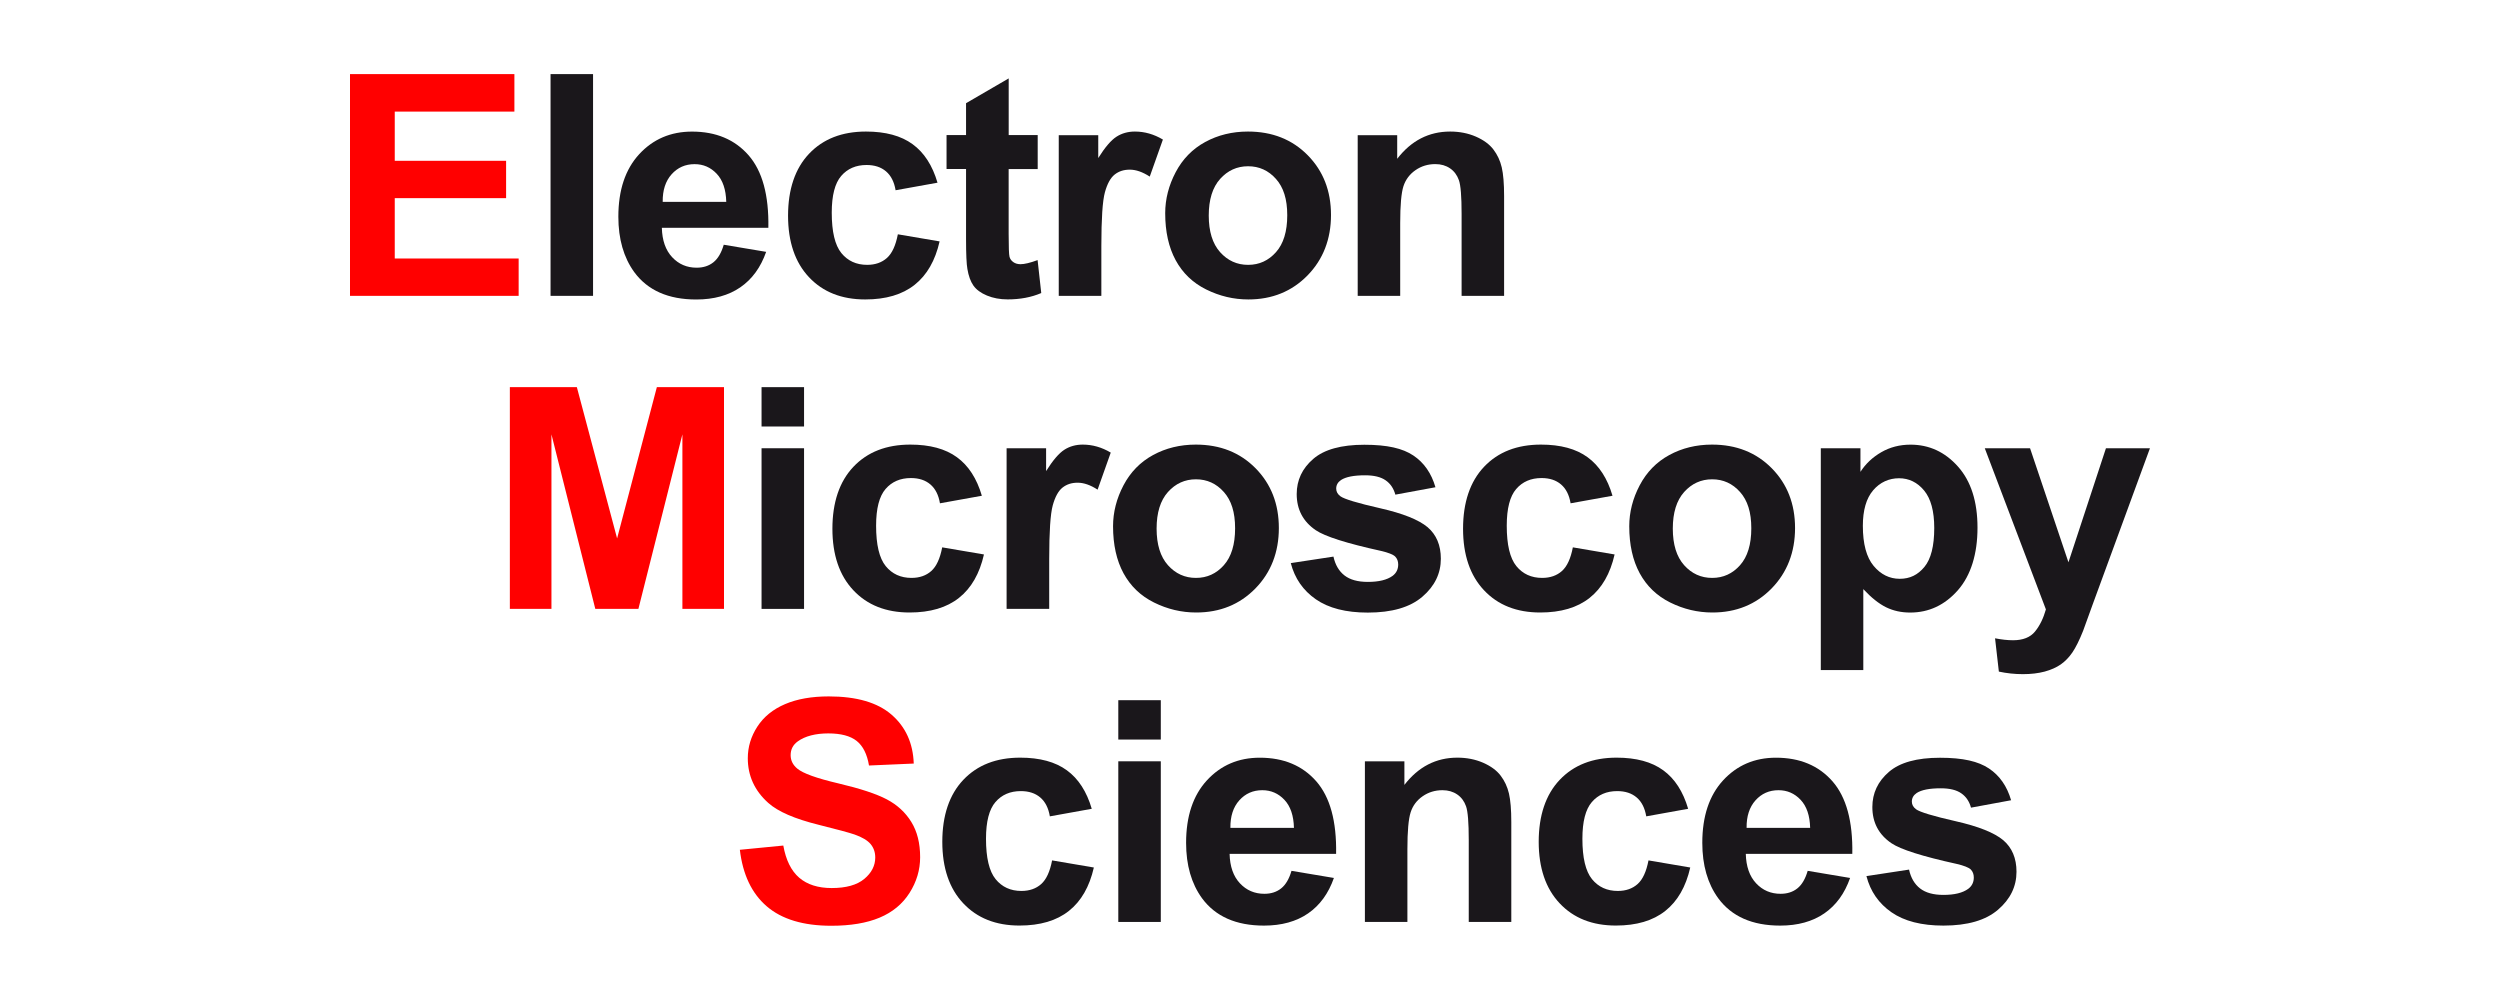 <?xml version="1.0" encoding="UTF-8"?>
<svg xmlns="http://www.w3.org/2000/svg" xmlns:xlink="http://www.w3.org/1999/xlink" viewBox="0 0 500 200">
  <defs>
    <style>
      .cls-1 {
        fill: none;
      }

      .cls-2 {
        fill: #1a171b;
      }

      .cls-3 {
        clip-path: url(#clippath-1);
      }

      .cls-4 {
        fill: red;
      }

      .cls-5 {
        clip-path: url(#clippath);
      }
    </style>
    <clipPath id="clippath">
      <rect class="cls-1" x="50" y="-100" width="400" height="400"/>
    </clipPath>
    <clipPath id="clippath-1">
      <rect class="cls-1" x="50" y="-100" width="400" height="400"/>
    </clipPath>
  </defs>
  <g id="Capa_4" data-name="Capa 4">
    <rect class="cls-1" width="500" height="200"/>
  </g>
  <g id="LOGOS_A_COLOR" data-name="LOGOS A COLOR">
    <g class="cls-5">
      <polygon class="cls-4" points="70 59.17 70 14.82 102.88 14.82 102.88 22.32 78.95 22.32 78.95 32.16 101.22 32.16 101.22 39.63 78.95 39.63 78.95 51.7 103.73 51.7 103.73 59.17 70 59.17"/>
      <rect class="cls-2" x="110.11" y="14.82" width="8.5" height="44.35"/>
      <g class="cls-3">
        <path class="cls-2" d="M144.76,48.95l8.47,1.42c-1.09,3.11-2.81,5.47-5.16,7.09-2.35,1.62-5.29,2.44-8.82,2.44-5.59,0-9.72-1.83-12.4-5.48-2.12-2.92-3.18-6.62-3.18-11.07,0-5.32,1.39-9.49,4.17-12.51,2.78-3.01,6.3-4.52,10.56-4.52,4.78,0,8.55,1.58,11.31,4.73,2.76,3.16,4.08,7.99,3.96,14.51h-21.3c.06,2.52.75,4.48,2.06,5.88,1.31,1.4,2.94,2.1,4.9,2.1,1.33,0,2.45-.36,3.36-1.09.91-.73,1.59-1.9,2.06-3.51M145.25,40.36c-.06-2.46-.7-4.33-1.91-5.61-1.21-1.28-2.68-1.92-4.42-1.92-1.86,0-3.39.68-4.6,2.03-1.21,1.35-1.81,3.19-1.78,5.51h12.71Z"/>
        <path class="cls-2" d="M187.5,36.54l-8.38,1.51c-.28-1.67-.92-2.93-1.92-3.78-1-.85-2.29-1.27-3.89-1.27-2.12,0-3.81.73-5.07,2.19-1.26,1.46-1.89,3.91-1.89,7.34,0,3.81.64,6.5,1.92,8.08,1.28,1.57,3,2.36,5.16,2.36,1.61,0,2.93-.46,3.96-1.38,1.03-.92,1.75-2.5,2.18-4.73l8.35,1.42c-.87,3.83-2.53,6.73-4.99,8.68-2.46,1.96-5.76,2.93-9.89,2.93-4.7,0-8.45-1.48-11.24-4.45-2.79-2.96-4.19-7.07-4.19-12.31s1.4-9.43,4.21-12.39c2.8-2.95,6.59-4.43,11.37-4.43,3.91,0,7.02.84,9.33,2.53,2.31,1.68,3.97,4.25,4.98,7.7"/>
        <path class="cls-2" d="M207.54,27.04v6.78h-5.81v12.95c0,2.62.06,4.15.17,4.58.11.43.36.79.76,1.07.39.28.87.42,1.44.42.79,0,1.93-.27,3.42-.82l.73,6.59c-1.98.85-4.22,1.27-6.72,1.27-1.53,0-2.91-.26-4.14-.77-1.23-.51-2.13-1.18-2.71-2-.57-.82-.97-1.92-1.2-3.31-.18-.99-.27-2.98-.27-5.99v-14.01h-3.9v-6.78h3.9v-6.38l8.53-4.96v11.34h5.81Z"/>
        <path class="cls-2" d="M220.25,59.17h-8.5V27.04h7.9v4.57c1.35-2.16,2.57-3.58,3.65-4.27,1.08-.69,2.3-1.03,3.68-1.03,1.94,0,3.8.53,5.6,1.6l-2.63,7.41c-1.43-.93-2.76-1.39-3.99-1.39s-2.2.33-3.03.98c-.83.66-1.48,1.84-1.95,3.55-.47,1.71-.71,5.3-.71,10.77v9.92Z"/>
        <path class="cls-2" d="M233.04,42.65c0-2.82.7-5.56,2.09-8.2,1.39-2.64,3.36-4.66,5.91-6.05,2.55-1.39,5.4-2.09,8.55-2.09,4.86,0,8.84,1.58,11.95,4.73,3.11,3.16,4.66,7.14,4.66,11.96s-1.57,8.89-4.7,12.09c-3.14,3.2-7.08,4.8-11.84,4.8-2.95,0-5.75-.67-8.43-2s-4.7-3.28-6.1-5.85c-1.39-2.57-2.09-5.7-2.09-9.39M241.75,43.11c0,3.19.76,5.63,2.27,7.32,1.51,1.69,3.38,2.54,5.6,2.54s4.08-.85,5.58-2.54c1.5-1.69,2.25-4.15,2.25-7.38s-.75-5.57-2.25-7.26c-1.5-1.69-3.36-2.54-5.58-2.54s-4.08.85-5.6,2.54c-1.51,1.69-2.27,4.13-2.27,7.32"/>
        <path class="cls-2" d="M300.82,59.17h-8.5v-16.4c0-3.47-.18-5.71-.54-6.73-.36-1.02-.95-1.81-1.77-2.37-.82-.56-1.8-.85-2.95-.85-1.47,0-2.79.4-3.96,1.21-1.17.81-1.97,1.88-2.41,3.21-.43,1.33-.65,3.79-.65,7.38v14.55h-8.5V27.04h7.9v4.72c2.8-3.63,6.33-5.45,10.59-5.45,1.88,0,3.59.34,5.14,1.01,1.55.68,2.73,1.54,3.52,2.59.8,1.05,1.35,2.24,1.66,3.57.31,1.33.47,3.24.47,5.72v19.97Z"/>
        <polygon class="cls-4" points="101.97 121.78 101.97 77.43 115.37 77.43 123.42 107.68 131.37 77.43 144.8 77.43 144.8 121.78 136.48 121.78 136.48 86.87 127.68 121.78 119.06 121.78 110.29 86.87 110.29 121.78 101.97 121.78"/>
        <path class="cls-2" d="M152.31,77.43h8.5v7.87h-8.5v-7.87ZM152.31,89.65h8.5v32.13h-8.5v-32.13Z"/>
        <path class="cls-2" d="M196.37,99.15l-8.38,1.51c-.28-1.67-.92-2.93-1.92-3.78-1-.85-2.29-1.27-3.89-1.27-2.12,0-3.81.73-5.07,2.19-1.26,1.46-1.89,3.91-1.89,7.34,0,3.81.64,6.5,1.92,8.08,1.28,1.57,3,2.36,5.16,2.36,1.61,0,2.93-.46,3.96-1.38,1.03-.92,1.75-2.5,2.18-4.73l8.35,1.42c-.87,3.83-2.53,6.73-4.99,8.68-2.46,1.96-5.76,2.93-9.89,2.93-4.7,0-8.45-1.48-11.24-4.45-2.79-2.96-4.19-7.07-4.19-12.31s1.4-9.43,4.21-12.39c2.8-2.95,6.59-4.43,11.37-4.43,3.91,0,7.02.84,9.33,2.53,2.31,1.68,3.97,4.25,4.98,7.7"/>
        <path class="cls-2" d="M209.82,121.78h-8.5v-32.13h7.9v4.57c1.35-2.16,2.57-3.58,3.65-4.27,1.08-.69,2.3-1.03,3.68-1.03,1.94,0,3.8.53,5.6,1.6l-2.63,7.41c-1.43-.93-2.76-1.39-3.99-1.39s-2.2.33-3.03.98c-.83.66-1.48,1.84-1.95,3.55-.47,1.71-.71,5.3-.71,10.77v9.92Z"/>
        <path class="cls-2" d="M222.61,105.26c0-2.82.7-5.56,2.09-8.2,1.39-2.64,3.36-4.66,5.91-6.05,2.55-1.39,5.4-2.09,8.55-2.09,4.86,0,8.84,1.58,11.95,4.73,3.11,3.16,4.66,7.14,4.66,11.96s-1.57,8.89-4.7,12.09c-3.14,3.2-7.08,4.8-11.84,4.8-2.95,0-5.75-.67-8.43-2s-4.7-3.28-6.1-5.85c-1.39-2.57-2.09-5.7-2.09-9.39M231.32,105.72c0,3.19.76,5.63,2.27,7.32,1.51,1.69,3.38,2.54,5.6,2.54s4.08-.85,5.58-2.54c1.5-1.69,2.25-4.15,2.25-7.38s-.75-5.57-2.25-7.26c-1.5-1.69-3.36-2.54-5.58-2.54s-4.08.85-5.6,2.54c-1.51,1.69-2.27,4.13-2.27,7.32"/>
        <path class="cls-2" d="M258.16,112.62l8.53-1.3c.36,1.65,1.1,2.91,2.21,3.77,1.11.86,2.66,1.29,4.66,1.29,2.2,0,3.85-.4,4.96-1.21.75-.56,1.12-1.32,1.12-2.27,0-.65-.2-1.18-.61-1.6-.42-.4-1.37-.78-2.84-1.12-6.86-1.51-11.2-2.89-13.04-4.14-2.54-1.73-3.81-4.14-3.81-7.23,0-2.78,1.1-5.12,3.3-7.02,2.2-1.9,5.61-2.84,10.23-2.84s7.66.72,9.8,2.15c2.14,1.43,3.61,3.55,4.42,6.35l-8.02,1.48c-.34-1.25-.99-2.21-1.95-2.87-.96-.67-2.32-1-4.1-1-2.24,0-3.84.31-4.81.94-.65.44-.97,1.02-.97,1.72,0,.6.28,1.12.85,1.54.77.56,3.41,1.36,7.94,2.39,4.53,1.03,7.69,2.29,9.48,3.78,1.77,1.51,2.66,3.62,2.66,6.32,0,2.94-1.23,5.48-3.69,7.59-2.46,2.12-6.1,3.18-10.92,3.18-4.38,0-7.84-.89-10.39-2.66-2.55-1.77-4.22-4.18-5.01-7.23"/>
        <path class="cls-2" d="M322.5,99.15l-8.38,1.51c-.28-1.67-.92-2.93-1.92-3.78-1-.85-2.29-1.27-3.89-1.27-2.12,0-3.81.73-5.07,2.19-1.26,1.46-1.89,3.91-1.89,7.34,0,3.81.64,6.5,1.92,8.08,1.28,1.57,3,2.36,5.16,2.36,1.61,0,2.93-.46,3.96-1.38,1.03-.92,1.75-2.5,2.18-4.73l8.35,1.42c-.87,3.83-2.53,6.73-4.99,8.68-2.46,1.96-5.76,2.93-9.89,2.93-4.7,0-8.45-1.48-11.24-4.45-2.79-2.96-4.19-7.07-4.19-12.31s1.4-9.43,4.21-12.39c2.8-2.95,6.59-4.43,11.37-4.43,3.91,0,7.02.84,9.33,2.53,2.31,1.68,3.97,4.25,4.98,7.7"/>
        <path class="cls-2" d="M325.85,105.26c0-2.82.7-5.56,2.09-8.2,1.39-2.64,3.36-4.66,5.91-6.05,2.55-1.39,5.4-2.09,8.55-2.09,4.86,0,8.84,1.58,11.95,4.73,3.11,3.16,4.66,7.14,4.66,11.96s-1.57,8.89-4.7,12.09c-3.14,3.2-7.08,4.8-11.84,4.8-2.94,0-5.75-.67-8.43-2-2.67-1.33-4.7-3.28-6.1-5.85-1.39-2.57-2.09-5.7-2.09-9.39M334.56,105.72c0,3.19.76,5.63,2.27,7.32,1.51,1.69,3.38,2.54,5.6,2.54s4.08-.85,5.58-2.54c1.5-1.69,2.25-4.15,2.25-7.38s-.75-5.57-2.25-7.26c-1.5-1.69-3.36-2.54-5.58-2.54s-4.08.85-5.6,2.54c-1.51,1.69-2.27,4.13-2.27,7.32"/>
        <path class="cls-2" d="M364.16,89.65h7.93v4.72c1.03-1.61,2.42-2.92,4.17-3.93,1.75-1.01,3.7-1.51,5.84-1.51,3.73,0,6.9,1.46,9.5,4.39,2.6,2.92,3.9,7,3.9,12.22s-1.31,9.53-3.93,12.51c-2.62,2.97-5.8,4.46-9.53,4.46-1.78,0-3.38-.35-4.83-1.06-1.44-.71-2.96-1.92-4.55-3.63v16.19h-8.5v-44.35ZM372.57,105.17c0,3.61.72,6.28,2.15,8,1.43,1.72,3.18,2.59,5.23,2.59s3.62-.79,4.93-2.37c1.31-1.58,1.97-4.18,1.97-7.79,0-3.37-.68-5.87-2.03-7.5-1.35-1.63-3.03-2.45-5.02-2.45s-3.8.8-5.17,2.41c-1.37,1.6-2.06,3.98-2.06,7.12"/>
        <path class="cls-2" d="M396.96,89.65h9.05l7.68,22.81,7.5-22.81h8.8l-11.34,30.92-2.03,5.6c-.75,1.88-1.46,3.31-2.13,4.3-.68.99-1.45,1.79-2.33,2.41-.88.61-1.96,1.09-3.24,1.44-1.28.34-2.73.51-4.34.51s-3.24-.17-4.81-.51l-.76-6.66c1.33.26,2.53.39,3.6.39,1.98,0,3.44-.58,4.39-1.74.95-1.16,1.67-2.64,2.18-4.43l-12.22-32.22Z"/>
        <path class="cls-4" d="M147.95,169.96l8.71-.85c.52,2.92,1.59,5.07,3.19,6.44,1.6,1.37,3.77,2.06,6.49,2.06,2.88,0,5.06-.61,6.52-1.83,1.46-1.22,2.19-2.65,2.19-4.28,0-1.05-.31-1.94-.92-2.68-.62-.74-1.69-1.38-3.22-1.92-1.05-.36-3.44-1.01-7.17-1.94-4.8-1.19-8.17-2.65-10.1-4.39-2.72-2.44-4.08-5.42-4.08-8.92,0-2.26.64-4.37,1.92-6.34,1.28-1.97,3.13-3.46,5.54-4.49,2.41-1.03,5.32-1.54,8.73-1.54,5.57,0,9.76,1.22,12.57,3.66,2.81,2.44,4.29,5.7,4.43,9.77l-8.95.39c-.38-2.28-1.21-3.92-2.47-4.92-1.26-1-3.15-1.5-5.67-1.5s-4.64.53-6.11,1.6c-.95.69-1.42,1.6-1.42,2.75,0,1.05.44,1.95,1.33,2.69,1.13.95,3.87,1.94,8.23,2.96,4.36,1.03,7.58,2.09,9.67,3.19,2.09,1.1,3.72,2.6,4.9,4.51,1.18,1.91,1.77,4.26,1.77,7.06,0,2.54-.71,4.92-2.12,7.14-1.41,2.22-3.41,3.87-5.99,4.95-2.58,1.08-5.8,1.62-9.65,1.62-5.61,0-9.91-1.3-12.92-3.89-3.01-2.59-4.8-6.37-5.38-11.33"/>
        <path class="cls-2" d="M218.35,161.76l-8.38,1.51c-.28-1.67-.92-2.93-1.92-3.78-1-.85-2.29-1.27-3.89-1.27-2.12,0-3.81.73-5.07,2.19-1.26,1.46-1.89,3.91-1.89,7.34,0,3.81.64,6.5,1.92,8.08,1.28,1.57,3,2.36,5.16,2.36,1.61,0,2.93-.46,3.96-1.38,1.03-.92,1.75-2.5,2.18-4.73l8.35,1.42c-.87,3.83-2.53,6.73-4.99,8.68-2.46,1.96-5.76,2.93-9.89,2.93-4.7,0-8.45-1.48-11.24-4.45-2.79-2.96-4.19-7.07-4.19-12.31s1.4-9.43,4.21-12.39c2.8-2.95,6.59-4.43,11.37-4.43,3.91,0,7.02.84,9.33,2.53,2.31,1.68,3.97,4.25,4.98,7.7"/>
        <path class="cls-2" d="M223.66,140.04h8.5v7.87h-8.5v-7.87ZM223.66,152.26h8.5v32.13h-8.5v-32.13Z"/>
        <path class="cls-2" d="M258.31,174.17l8.47,1.42c-1.09,3.11-2.81,5.47-5.16,7.09-2.35,1.62-5.29,2.44-8.82,2.44-5.59,0-9.72-1.83-12.4-5.48-2.12-2.92-3.18-6.61-3.18-11.07,0-5.32,1.39-9.49,4.17-12.51,2.78-3.01,6.3-4.52,10.56-4.52,4.78,0,8.55,1.58,11.31,4.73,2.76,3.16,4.08,7.99,3.96,14.51h-21.3c.06,2.52.75,4.48,2.06,5.88,1.31,1.4,2.94,2.1,4.9,2.1,1.33,0,2.45-.36,3.36-1.09.91-.73,1.59-1.9,2.06-3.51M258.79,165.57c-.06-2.46-.7-4.33-1.91-5.61-1.21-1.28-2.68-1.92-4.42-1.92-1.86,0-3.39.68-4.6,2.03-1.21,1.35-1.81,3.19-1.78,5.51h12.71Z"/>
        <path class="cls-2" d="M302.25,184.39h-8.5v-16.4c0-3.47-.18-5.71-.54-6.73-.36-1.02-.95-1.81-1.77-2.37-.82-.56-1.8-.85-2.95-.85-1.47,0-2.79.4-3.96,1.21-1.17.81-1.97,1.88-2.4,3.21-.43,1.33-.65,3.79-.65,7.38v14.55h-8.5v-32.13h7.9v4.72c2.8-3.63,6.33-5.45,10.59-5.45,1.88,0,3.59.34,5.14,1.01,1.55.68,2.73,1.54,3.52,2.59.8,1.05,1.35,2.24,1.66,3.57.31,1.33.47,3.24.47,5.72v19.97Z"/>
        <path class="cls-2" d="M337.63,161.76l-8.38,1.51c-.28-1.67-.92-2.93-1.92-3.78-1-.85-2.29-1.27-3.89-1.27-2.12,0-3.81.73-5.07,2.19-1.26,1.46-1.89,3.91-1.89,7.34,0,3.81.64,6.5,1.92,8.08,1.28,1.57,3,2.36,5.16,2.36,1.61,0,2.93-.46,3.96-1.38,1.03-.92,1.75-2.5,2.18-4.73l8.35,1.42c-.87,3.83-2.53,6.73-4.99,8.68-2.46,1.96-5.76,2.93-9.89,2.93-4.7,0-8.45-1.48-11.24-4.45-2.79-2.96-4.19-7.07-4.19-12.31s1.4-9.43,4.21-12.39c2.8-2.95,6.59-4.43,11.37-4.43,3.91,0,7.02.84,9.33,2.53,2.31,1.68,3.97,4.25,4.98,7.7"/>
        <path class="cls-2" d="M361.55,174.17l8.47,1.42c-1.09,3.11-2.81,5.47-5.16,7.09-2.35,1.62-5.29,2.44-8.82,2.44-5.59,0-9.72-1.83-12.4-5.48-2.12-2.92-3.18-6.61-3.18-11.07,0-5.32,1.39-9.49,4.17-12.51,2.78-3.01,6.3-4.52,10.56-4.52,4.78,0,8.55,1.58,11.31,4.73,2.76,3.16,4.08,7.99,3.96,14.51h-21.3c.06,2.52.75,4.48,2.06,5.88,1.31,1.4,2.94,2.1,4.9,2.1,1.33,0,2.45-.36,3.36-1.09.91-.73,1.59-1.9,2.06-3.51M362.03,165.57c-.06-2.46-.7-4.33-1.91-5.61-1.21-1.28-2.68-1.92-4.42-1.92-1.86,0-3.39.68-4.6,2.03-1.21,1.35-1.81,3.19-1.78,5.51h12.71Z"/>
        <path class="cls-2" d="M373.28,175.22l8.53-1.3c.36,1.65,1.1,2.91,2.21,3.77,1.11.86,2.66,1.29,4.66,1.29,2.2,0,3.85-.4,4.96-1.21.75-.56,1.12-1.32,1.12-2.27,0-.65-.2-1.18-.6-1.6-.42-.4-1.37-.78-2.84-1.12-6.86-1.51-11.2-2.89-13.04-4.14-2.54-1.73-3.81-4.14-3.81-7.23,0-2.78,1.1-5.12,3.3-7.02,2.2-1.9,5.61-2.84,10.23-2.84s7.66.72,9.8,2.15c2.14,1.43,3.61,3.55,4.42,6.35l-8.02,1.48c-.34-1.25-.99-2.21-1.95-2.87-.96-.67-2.32-1-4.1-1-2.24,0-3.84.31-4.81.94-.65.44-.97,1.02-.97,1.72,0,.6.28,1.12.85,1.54.77.56,3.41,1.36,7.94,2.39,4.53,1.03,7.69,2.29,9.48,3.78,1.77,1.51,2.66,3.62,2.66,6.32,0,2.94-1.23,5.48-3.69,7.59-2.46,2.12-6.1,3.18-10.92,3.18-4.38,0-7.84-.89-10.39-2.66-2.55-1.77-4.22-4.18-5.01-7.23"/>
      </g>
    </g>
  </g>
</svg>